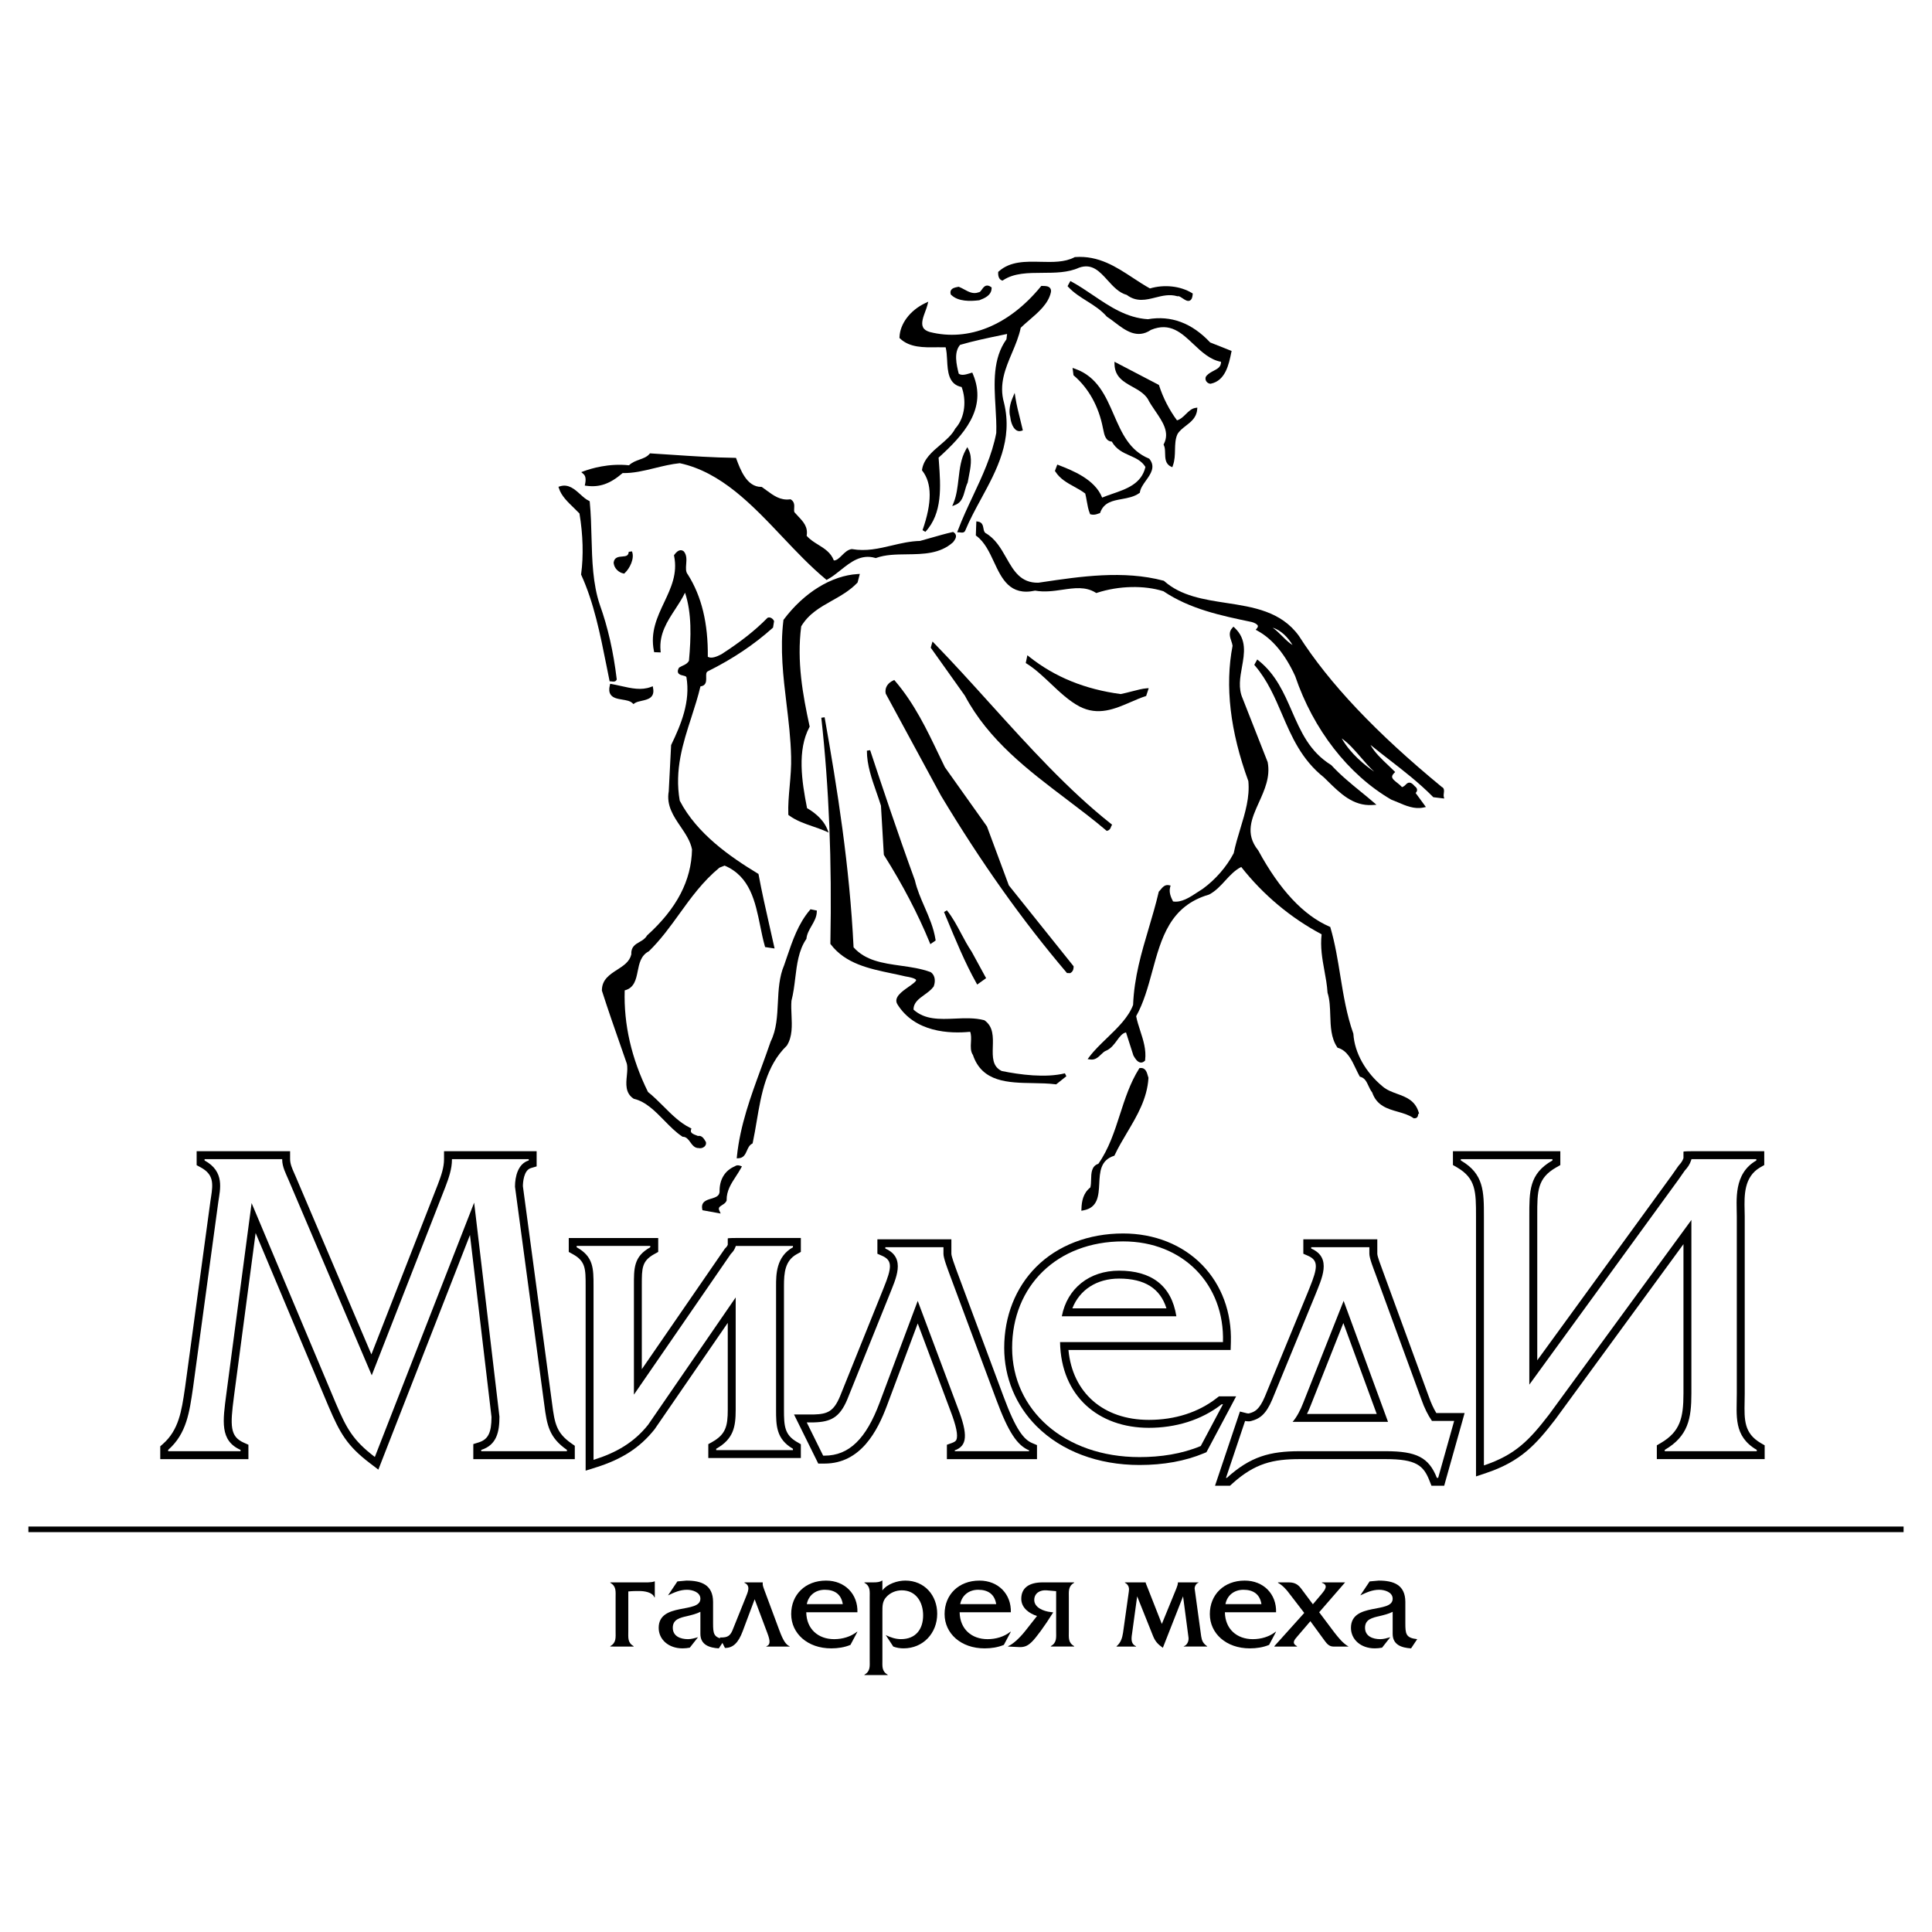 <?xml version="1.0" encoding="utf-8"?>
<!-- Generator: Adobe Illustrator 13.0.0, SVG Export Plug-In . SVG Version: 6.00 Build 14948)  -->
<!DOCTYPE svg PUBLIC "-//W3C//DTD SVG 1.0//EN" "http://www.w3.org/TR/2001/REC-SVG-20010904/DTD/svg10.dtd">
<svg version="1.0" id="Layer_1" xmlns="http://www.w3.org/2000/svg" xmlns:xlink="http://www.w3.org/1999/xlink" x="0px" y="0px"
	 width="192.756px" height="192.756px" viewBox="0 0 192.756 192.756" enable-background="new 0 0 192.756 192.756"
	 xml:space="preserve">
<g>
	<polygon fill-rule="evenodd" clip-rule="evenodd" fill="#FFFFFF" points="0,0 192.756,0 192.756,192.756 0,192.756 0,0 	"/>
	<path fill-rule="evenodd" clip-rule="evenodd" d="M55.083,140.033l-2.914-21.686c0.003-0.336,0.067-1.594,0.804-1.809l0.567-0.166
		v-0.592v-0.133v-0.789h-0.789H45.09h-0.789v0.789c0,0.836-0.279,1.629-0.609,2.504l-6.638,16.977
		c-2.049-4.814-7.555-17.752-7.557-17.754l-0.132-0.301c-0.218-0.49-0.422-0.951-0.422-1.426v-0.789h-0.79h-7.744h-0.79v0.789v0.133
		v0.469l0.413,0.225c1.281,0.697,1.24,1.588,1.021,2.973c0,0-0.053,0.342-0.054,0.348c0,0-2.523,18.555-2.523,18.545l-0.034,0.232
		c-0.325,2.199-0.604,4.098-2.187,5.492l-0.267,0.236v0.355v0.133v0.789h0.789h7.219h0.788v-0.789v-0.133v-0.512l-0.466-0.209
		c-1.373-0.613-1.362-1.678-0.982-4.564l0.024-0.191l2.143-16.16c2.288,5.441,7.273,17.293,7.275,17.299
		c1.139,2.658,1.832,3.918,4.138,5.674l0.833,0.633l0.379-0.975l8.761-22.436l2.148,18.158c-0.005,1.574-0.338,2.24-1.262,2.531
		l-0.554,0.174v0.578v0.133v0.789h0.79h8.547h0.789v-0.789v-0.133v-0.41l-0.338-0.236C55.516,142.963,55.339,142.035,55.083,140.033
		L55.083,140.033z M56.561,144.789h-8.547v-0.133c1.551-0.486,1.815-1.814,1.815-3.32l-2.523-21.348l-9.909,25.375
		c-2.212-1.682-2.83-2.877-3.892-5.355l-8.402-19.975l-2.522,19.045c-0.354,2.701-0.665,4.648,1.417,5.578v0.133h-7.219v-0.133
		c1.86-1.639,2.127-3.809,2.479-6.199l2.525-18.557c0.177-1.24,0.665-3.012-1.373-4.119v-0.133h7.744v0.045
		c0,0.709,0.354,1.373,0.62,1.992l8.314,19.529l7.34-18.775c0.353-0.93,0.663-1.816,0.663-2.746v-0.045h7.661v0.133
		c-1.062,0.311-1.372,1.594-1.372,2.613l2.922,21.744c0.267,2.082,0.487,3.279,2.259,4.518V144.789L56.561,144.789z"/>
	<path fill-rule="evenodd" clip-rule="evenodd" d="M78.217,140.648v-12.355c0-1.295,0.098-2.512,1.275-3.164l0.409-0.225v-0.465
		v-0.133v-0.791h-0.789H73.4c0,0-0.791,0-0.791,0.045v0.633c-0.064,0.145-0.128,0.227-0.254,0.352l-0.05,0.051l-0.04,0.061
		l-8.231,11.949v-8.312v-0.133c0-1.613,0-2.35,1.229-3.031l0.407-0.225v-0.465v-0.133v-0.791h-0.79h-7.345h-0.79v0.791v0.133v0.465
		l0.407,0.225c1.277,0.705,1.277,1.475,1.277,3.164v17.357v1.076l1.024-0.322c2.606-0.816,4.401-1.977,5.855-3.805l7.301-10.617
		v8.666c0,1.646-0.212,2.457-1.541,3.211l-0.4,0.225v0.461v0.133v0.787h0.788h7.655H79.9v-0.787v-0.133v-0.455l-0.393-0.227
		C78.274,143.148,78.217,142.27,78.217,140.648L78.217,140.648z M79.111,144.678h-7.655v-0.133c1.723-0.975,1.944-2.172,1.944-3.896
		v-11.205l-8.741,12.711c-1.413,1.77-3.184,2.789-5.442,3.496v-17.357c0-1.729,0-2.924-1.683-3.854v-0.133h7.345v0.133
		c-1.676,0.93-1.632,2.125-1.632,3.854v10.848l9.667-14.037c0.222-0.221,0.353-0.398,0.487-0.754v-0.043h5.711v0.133
		c-1.683,0.93-1.683,2.746-1.683,3.854v12.355c0,1.549,0,2.922,1.683,3.896V144.678L79.111,144.678z"/>
	<path fill-rule="evenodd" clip-rule="evenodd" d="M100.125,139.336c0,0-4.647-12.477-4.644-12.467l-0.096-0.26
		c-0.126-0.344-0.46-1.254-0.466-1.51v-0.664v-0.789h-0.791h-5.8h-0.791v0.789v0.133v0.518l0.474,0.207
		c1.055,0.459,0.964,1.197,0.16,3.184c0,0-0.18,0.451-0.177,0.443c0,0-4.208,10.441-4.201,10.428
		c-0.625,1.465-1.228,1.738-2.597,1.775h-0.708h-1.269l0.562,1.139l1.64,3.318l0.216,0.441h0.491h0.133
		c3.64,0,5.298-3.299,6.23-5.779l3.071-8.203c1.158,3.094,3.271,8.736,3.273,8.74c0.574,1.494,0.77,2.459,0.579,2.871
		c-0.026,0.057-0.085,0.189-0.417,0.307l-0.525,0.188v0.557v0.088v0.789h0.789h7.413h0.787v-0.789v-0.088v-0.523l-0.481-0.203
		C102.17,143.631,101.373,142.713,100.125,139.336L100.125,139.336z M102.672,144.789h-7.413v-0.088
		c1.243-0.443,1.333-1.549,0.311-4.205l-4.009-10.705l-3.81,10.174c-1.328,3.541-3.01,5.266-5.491,5.266h-0.133l-1.639-3.318h0.708
		c1.684-0.045,2.569-0.486,3.323-2.256l4.208-10.443c0.621-1.592,1.727-3.715-0.398-4.645v-0.133h5.8v0.664
		c0,0.443,0.436,1.549,0.611,2.035l4.647,12.477c1.243,3.363,2.131,4.602,3.285,5.09V144.789L102.672,144.789z"/>
	<path fill-rule="evenodd" clip-rule="evenodd" d="M123.328,139.316h-1.313h-0.131h-0.273l-0.213,0.166
		c-1.823,1.426-4.167,2.18-6.777,2.18c-4.547,0-7.618-2.709-8.022-6.973h15.417h0.765l0.023-0.764
		c0.093-2.98-0.919-5.719-2.847-7.709c-1.973-2.033-4.779-3.152-7.905-3.152c-3.439,0-6.519,1.184-8.672,3.336
		c-2.056,2.057-3.19,4.924-3.19,8.078c0,2.957,1.149,5.734,3.229,7.816c2.498,2.496,6.143,3.869,10.271,3.869
		c2.407,0,4.565-0.393,6.417-1.168l0.26-0.109l0.133-0.248l2.215-4.164L123.328,139.316L123.328,139.316z M119.801,144.268
		c-1.905,0.799-4.029,1.107-6.112,1.107c-7.528,0-12.709-4.738-12.709-10.896s4.473-10.625,11.071-10.625
		c6.022,0,10.142,4.336,9.964,10.049h-16.253c0.09,5.404,3.854,8.551,8.858,8.551c2.658,0,5.225-0.754,7.264-2.348h0.131
		L119.801,144.268L119.801,144.268z"/>
	<path fill-rule="evenodd" clip-rule="evenodd" d="M111.651,126.775c-2.965,0-5.179,1.766-5.713,4.549h11.428
		C116.879,128.232,114.842,126.775,111.651,126.775L111.651,126.775z M111.651,127.564c2.547,0,4.103,0.975,4.726,2.971h-9.389
		C107.716,128.684,109.422,127.564,111.651,127.564L111.651,127.564z"/>
	<path fill-rule="evenodd" clip-rule="evenodd" d="M130.024,139.959c-0.265,0.705-0.664,1.457-1.061,1.9h9.521l-4.429-12.072
		L130.024,139.959L130.024,139.959z M130.396,141.07c0.13-0.264,0.257-0.539,0.362-0.822l3.27-8.248l3.327,9.07H130.396
		L130.396,141.07z"/>
	<path fill-rule="evenodd" clip-rule="evenodd" d="M143.303,140.98c-0.281-0.465-0.53-1.006-0.755-1.648l-4.562-12.469l-0.095-0.26
		c-0.13-0.34-0.47-1.25-0.477-1.504v-0.664v-0.789h-0.792h-5.801h-0.787v0.789v0.133v0.518l0.471,0.207
		c1.054,0.459,0.963,1.197,0.16,3.18c0,0-0.181,0.453-0.175,0.439c0,0-4.295,10.436-4.293,10.428
		c-0.557,1.312-1.014,1.525-1.555,1.666c-0.041,0.012-0.036,0.012-0.036,0.012c-0.035,0.008-0.134,0-0.19-0.012l-0.707-0.178
		l-0.231,0.691l-1.906,5.674l-0.35,1.041h1.097h0.089h0.305l0.227-0.205c2.276-2.062,4.122-2.453,6.733-2.453h8.591
		c3.025,0,3.762,0.635,4.356,2.156l0.199,0.502h0.537h0.131h0.6l0.16-0.576l1.597-5.674l0.28-1.004h-1.04H143.303L143.303,140.98z
		 M143.487,147.445h-0.131c-0.798-2.037-2.036-2.658-5.093-2.658h-8.591c-2.97,0-4.919,0.531-7.265,2.658h-0.089l1.905-5.676
		c0,0,0.354,0.09,0.62,0c0.842-0.221,1.462-0.662,2.081-2.121l4.296-10.438c0.62-1.59,1.728-3.715-0.399-4.643v-0.133h5.801v0.664
		c0,0.443,0.443,1.547,0.621,2.033l4.562,12.471c0.309,0.885,0.664,1.592,1.063,2.166h2.214L143.487,147.445L143.487,147.445z"/>
	<path fill-rule="evenodd" clip-rule="evenodd" d="M175.671,143.975c-1.67-0.979-1.647-2.311-1.61-4.154
		c0.005-0.258,0.011-0.52,0.011-0.789v-17.67c0-0.188-0.006-0.381-0.011-0.588c-0.034-1.498-0.077-3.361,1.562-4.309l0.397-0.227
		v-0.457v-0.133v-0.789h-0.791h-6.478c0,0-0.791,0-0.791,0.045v0.646c-0.113,0.305-0.221,0.447-0.468,0.73l-0.028,0.031
		l-0.025,0.035c0,0-0.619,0.887-0.611,0.875l-13.455,18.496v-14.357v-0.135c-0.002-2.373-0.002-3.682,1.903-4.758l0.398-0.227
		v-0.461v-0.133v-0.789h-0.788h-9.138h-0.788v0.789v0.133v0.457l0.395,0.227c1.907,1.102,1.907,2.451,1.907,4.896v24.844v1.1
		l1.041-0.35c3.457-1.166,4.958-2.861,6.866-5.332l12.791-17.492v14.9c0,2.451-0.34,3.816-2.265,4.943l-0.392,0.229v0.453v0.133
		v0.789h0.788h9.181h0.79v-0.789v-0.133v-0.453L175.671,143.975L175.671,143.975z M175.272,144.789h-9.181v-0.133
		c2.348-1.371,2.659-3.143,2.659-5.625v-17.314l-14.221,19.441c-1.949,2.523-3.325,3.986-6.479,5.047v-24.844
		c0-2.48,0-4.252-2.303-5.58v-0.133h9.138v0.133c-2.348,1.328-2.305,3.1-2.305,5.58v16.785l14.885-20.461l0.617-0.885
		c0.312-0.355,0.491-0.576,0.668-1.107v-0.045h6.478v0.133c-2.305,1.328-1.948,3.986-1.948,5.58v17.67
		c0,2.215-0.356,4.254,1.992,5.625V144.789L175.272,144.789z"/>
	<path fill-rule="evenodd" clip-rule="evenodd" d="M99.941,27.968l0.08,0.029l0.07-0.046c1.094-0.717,2.467-0.723,3.919-0.73
		c1.248-0.005,2.541-0.011,3.646-0.513c1.295-0.463,2.054,0.374,2.855,1.261c0.556,0.613,1.13,1.245,1.907,1.455
		c0.968,0.733,1.921,0.496,2.843,0.264c0.697-0.176,1.421-0.358,2.184-0.137l0.044,0.012l0.044-0.01
		c0.105-0.026,0.306,0.109,0.468,0.218c0.238,0.16,0.481,0.324,0.709,0.217c0.213-0.101,0.265-0.389,0.282-0.598l0.01-0.104
		l-0.087-0.055c-1.163-0.702-2.758-0.872-4.184-0.453c-0.574-0.318-1.139-0.688-1.684-1.046c-1.685-1.108-3.428-2.254-5.777-2.085
		l-0.036,0.002l-0.031,0.017c-0.974,0.514-2.191,0.484-3.37,0.456c-1.493-0.035-3.039-0.072-4.187,0.958l-0.054,0.048l-0.004,0.07
		C99.574,27.603,99.7,27.877,99.941,27.968L99.941,27.968z"/>
	<path fill-rule="evenodd" clip-rule="evenodd" d="M114.528,31.848c-2.119-0.127-3.818-1.275-5.462-2.386
		c-0.687-0.464-1.398-0.944-2.128-1.345l-0.147-0.08l-0.079,0.146l-0.145,0.262l-0.057,0.105l0.081,0.088
		c0.536,0.577,1.196,0.991,1.834,1.391c0.689,0.434,1.406,0.882,1.993,1.549l0.015,0.019l0.021,0.013
		c0.25,0.158,0.505,0.353,0.774,0.559c1.04,0.792,2.217,1.688,3.609,0.741c1.897-0.785,3.034,0.29,4.238,1.429
		c0.812,0.768,1.652,1.555,2.748,1.758c-0.003,0.502-0.307,0.67-0.724,0.89c-0.243,0.128-0.49,0.259-0.696,0.473
		c-0.128,0.12-0.17,0.302-0.102,0.482c0.074,0.198,0.259,0.335,0.465,0.343l0.021,0.001l0.021-0.005
		c1.463-0.309,1.798-1.938,2.04-3.128l0.028-0.137l-0.129-0.051l-2.009-0.798C118.923,32.228,116.835,31.448,114.528,31.848
		L114.528,31.848z"/>
	<path fill-rule="evenodd" clip-rule="evenodd" d="M93.48,34.647c0.304-0.005,0.587-0.006,0.867,0.001
		c0.093,0.369,0.124,0.802,0.147,1.268c0.057,1.148,0.131,2.436,1.447,2.698c0.463,1.21,0.402,2.993-0.624,4.133l-0.013,0.016
		l-0.01,0.019c-0.322,0.614-0.917,1.122-1.493,1.613c-0.812,0.69-1.647,1.404-1.807,2.455l-0.01,0.07l0.043,0.057
		c0.964,1.241,0.972,3.177,0.015,5.917l0.281,0.169c1.727-1.849,1.528-4.55,1.356-6.932l-0.035-0.473
		c2.449-2.214,4.906-4.867,3.418-8.349l-0.059-0.138c0.003,0-0.141,0.043-0.141,0.043l-0.139,0.042
		c-0.355,0.11-0.791,0.238-1.071,0.026c-0.222-0.901-0.512-2.12,0.137-2.876c1.331-0.387,2.739-0.682,4.106-0.965l0.582-0.122
		l-0.064,0.533c-1.377,1.924-1.233,4.37-1.092,6.737c0.054,0.911,0.105,1.77,0.077,2.604c-0.425,2.239-1.4,4.317-2.345,6.327
		c-0.516,1.101-1.051,2.239-1.474,3.368l-0.082,0.216l0.231,0.009c0.023,0,0.054,0.005,0.088,0.009
		c0.134,0.021,0.357,0.052,0.468-0.148l0.003-0.008l0.005-0.008c0.448-1.086,1.033-2.162,1.598-3.202
		c1.566-2.882,3.186-5.863,2.279-9.57c-0.527-1.848,0.144-3.435,0.796-4.971c0.343-0.81,0.695-1.647,0.873-2.514
		c0.252-0.246,0.532-0.49,0.834-0.748c0.948-0.814,1.926-1.656,2.176-2.797c0.033-0.173,0.002-0.312-0.085-0.418
		c-0.165-0.202-0.477-0.206-0.703-0.208c-0.031,0-0.06-0.001-0.085-0.002l-0.083-0.003l-0.054,0.065
		c-3.167,3.866-7.204,5.518-11.075,4.534c-0.342-0.099-0.563-0.252-0.671-0.468c-0.211-0.416,0.02-1.039,0.224-1.588
		c0.083-0.221,0.16-0.431,0.209-0.625l0.088-0.345l-0.323,0.155c-1.499,0.72-2.5,2.051-2.548,3.39l-0.004,0.074l0.055,0.053
		C90.76,34.689,92.146,34.667,93.48,34.647L93.48,34.647z"/>
	<path fill-rule="evenodd" clip-rule="evenodd" d="M94.86,29.384l0.034,0.031c0.715,0.695,1.933,0.644,2.786,0.543l0.021-0.002
		l0.021-0.007c0.471-0.183,1.185-0.458,1.21-1.177l0.005-0.089l-0.072-0.053c-0.159-0.114-0.304-0.158-0.442-0.134
		c-0.214,0.037-0.34,0.218-0.453,0.379c-0.099,0.139-0.19,0.273-0.31,0.286l-0.02,0.001l-0.021,0.007
		c-0.523,0.196-0.979-0.052-1.419-0.292c-0.177-0.095-0.342-0.186-0.512-0.25l-0.044-0.016c-0.003,0-0.049,0.009-0.049,0.009
		l-0.075,0.015c-0.214,0.042-0.504,0.099-0.633,0.313c-0.069,0.112-0.08,0.243-0.036,0.393L94.86,29.384L94.86,29.384z"/>
	<path fill-rule="evenodd" clip-rule="evenodd" d="M116.088,44.358l0.036,0.077c0.106,0.206,0.11,0.486,0.118,0.783
		c0.011,0.492,0.021,1.049,0.549,1.313l0.17,0.084l0.062-0.177c0.188-0.53,0.198-1.06,0.208-1.571
		c0.014-0.542,0.024-1.054,0.237-1.537c0.181-0.331,0.503-0.581,0.842-0.846c0.521-0.404,1.057-0.823,1.129-1.604l0.02-0.214
		l-0.213,0.035c-0.368,0.06-0.665,0.35-0.95,0.632c-0.266,0.262-0.541,0.523-0.867,0.604c-0.769-1.038-1.368-2.2-1.782-3.465
		l-0.021-0.064l-0.06-0.032l-4.125-2.153l-0.251-0.132l0.007,0.285c0.041,1.241,0.927,1.734,1.784,2.211
		c0.569,0.317,1.158,0.646,1.524,1.199c0.206,0.407,0.481,0.815,0.752,1.209c0.749,1.097,1.454,2.131,0.867,3.288L116.088,44.358
		L116.088,44.358z"/>
	<path fill-rule="evenodd" clip-rule="evenodd" d="M110.968,49.274c-0.356,0.122-0.688,0.24-1.007,0.371
		c-0.717-1.825-2.959-2.704-4.318-3.233l-0.157-0.062l-0.059,0.158l-0.147,0.396l-0.031,0.077l0.047,0.071
		c0.464,0.73,1.189,1.128,1.891,1.513c0.373,0.204,0.754,0.417,1.088,0.675c0.06,0.241,0.108,0.493,0.149,0.74
		c0.075,0.42,0.149,0.855,0.307,1.241l0.031,0.08l0.085,0.021c0.309,0.074,0.527-0.005,0.705-0.068
		c0.041-0.015,0.08-0.029,0.118-0.04l0.08-0.023l0.028-0.078c0.376-1,1.234-1.156,2.145-1.322c0.605-0.111,1.231-0.225,1.741-0.591
		l0.057-0.041l0.011-0.069c0.061-0.389,0.336-0.777,0.604-1.152c0.459-0.64,0.979-1.364,0.345-2.146l-0.027-0.033l-0.039-0.016
		c-1.94-0.803-2.692-2.535-3.491-4.368c-0.812-1.868-1.649-3.799-3.861-4.58l-0.255-0.09l0.036,0.268l0.051,0.402l0.008,0.063
		l0.049,0.042c1.468,1.268,2.468,3.072,2.885,5.219c0.02,0.076,0.035,0.153,0.051,0.235c0.088,0.442,0.224,1.088,0.837,1.122
		c0.445,0.793,1.136,1.104,1.808,1.401c0.606,0.268,1.177,0.529,1.547,1.133C113.888,48.267,112.404,48.781,110.968,49.274
		L110.968,49.274z"/>
	<path fill-rule="evenodd" clip-rule="evenodd" d="M101.389,42.918c0.157,0.103,0.336,0.126,0.516,0.067l0.143-0.047l-0.034-0.148
		c-0.077-0.337-0.163-0.681-0.244-1.013c-0.166-0.659-0.336-1.34-0.444-2.004l-0.092-0.577l-0.225,0.54
		c-0.206,0.49-0.407,1.219-0.206,1.905l-0.008-0.032C100.825,41.945,100.987,42.654,101.389,42.918L101.389,42.918z"/>
	<path fill-rule="evenodd" clip-rule="evenodd" d="M96.274,48.928c0.074-0.262,0.148-0.534,0.259-0.756l0.011-0.023l0.005-0.024
		c0.03-0.172,0.064-0.352,0.102-0.541c0.178-0.897,0.381-1.914-0.002-2.692l-0.139-0.283l-0.155,0.274
		c-0.483,0.85-0.605,1.881-0.721,2.878c-0.095,0.808-0.19,1.644-0.48,2.369l-0.149,0.367l0.365-0.15
		C95.944,50.11,96.111,49.509,96.274,48.928L96.274,48.928z"/>
	<path fill-rule="evenodd" clip-rule="evenodd" d="M58.379,48.271l-0.036,0.175l0.178,0.023c1.302,0.173,2.351-0.198,3.6-1.272
		c1.063,0.026,2.109-0.226,3.215-0.498c0.809-0.198,1.646-0.402,2.487-0.486c4.113,0.883,7.219,4.163,10.221,7.335
		c1.387,1.466,2.821,2.981,4.337,4.24l0.086,0.072l0.099-0.054c0.448-0.242,0.879-0.586,1.297-0.92
		c1.004-0.802,2.044-1.631,3.46-1.222l0.052,0.016l0.051-0.018c0.922-0.331,1.955-0.344,3.05-0.357
		c1.63-0.021,3.314-0.042,4.602-1.199l0.013-0.011c0-0.001,0.01-0.016,0.01-0.016l0.034-0.045c0.118-0.16,0.28-0.378,0.237-0.614
		c-0.024-0.124-0.099-0.228-0.223-0.309l-0.059-0.039l-0.067,0.016c-0.68,0.154-1.429,0.369-2.152,0.576l-1.076,0.304
		c-0.979,0.024-1.913,0.242-2.816,0.456c-1.318,0.31-2.562,0.604-3.964,0.361l-0.025-0.004l-0.026,0.003
		c-0.393,0.057-0.689,0.352-0.978,0.637c-0.277,0.276-0.521,0.505-0.794,0.494c-0.29-0.779-0.933-1.183-1.559-1.569
		c-0.415-0.255-0.837-0.521-1.154-0.893c0.154-0.874-0.326-1.394-0.844-1.939c-0.125-0.13-0.25-0.264-0.371-0.406
		c-0.046-0.093-0.039-0.237-0.029-0.391c0.019-0.274,0.044-0.65-0.316-0.873l-0.05-0.032l-0.059,0.008
		c-0.951,0.123-1.631-0.377-2.35-0.906c-0.136-0.101-0.279-0.206-0.423-0.307l-0.043-0.03h-0.053
		c-1.438,0.01-2.085-1.743-2.472-2.79l-0.04-0.107l-0.114-0.001c-2.142-0.028-4.245-0.17-6.282-0.306l-2.101-0.136l-0.082-0.006
		l-0.055,0.064c-0.254,0.294-0.605,0.42-0.978,0.554c-0.366,0.13-0.742,0.271-1.064,0.573c-2.027-0.219-3.813,0.333-4.494,0.584
		l-0.265,0.098l0.213,0.185C58.421,47.471,58.477,47.793,58.379,48.271L58.379,48.271z"/>
	<path fill-rule="evenodd" clip-rule="evenodd" d="M60.797,67.846l0.026,0.128l0.131,0.005c0.023,0,0.053,0.005,0.087,0.01
		c0.134,0.02,0.357,0.051,0.466-0.149l0.026-0.046l-0.005-0.053c-0.329-2.732-0.876-5.144-1.673-7.371
		c-0.716-2.095-0.778-4.466-0.839-6.76c-0.029-1.156-0.061-2.352-0.174-3.514l-0.009-0.094l-0.084-0.04
		c-0.298-0.14-0.572-0.388-0.862-0.65c-0.548-0.495-1.17-1.057-2.009-0.794l-0.16,0.049l0.051,0.159
		c0.234,0.742,0.874,1.358,1.492,1.954c0.198,0.19,0.383,0.371,0.554,0.552c0.353,2.123,0.412,4.212,0.166,6.045l-0.006,0.048
		l0.021,0.044c1.259,2.769,1.885,5.899,2.49,8.926L60.797,67.846L60.797,67.846z"/>
	<path fill-rule="evenodd" clip-rule="evenodd" d="M144.037,79.439c-0.014-0.071,0-0.182,0.013-0.289
		c0.028-0.221,0.071-0.553-0.232-0.642l0.06,0.031c-6.594-5.422-11.267-10.362-14.29-15.101c-1.77-2.447-4.552-2.872-7.245-3.283
		c-2.222-0.339-4.519-0.689-6.194-2.185l-0.031-0.026l-0.038-0.01c-3.999-1.06-8.304-0.417-12.104,0.148l-0.367,0.055
		c-1.774,0.042-2.473-1.184-3.211-2.482c-0.538-0.947-1.095-1.924-2.09-2.483c-0.127-0.116-0.16-0.287-0.191-0.468
		c-0.046-0.25-0.108-0.592-0.52-0.659l-0.186-0.03l-0.008,0.189l-0.041,1.132l-0.003,0.088l0.07,0.052
		c0.811,0.603,1.285,1.615,1.741,2.594c0.781,1.675,1.591,3.405,4.104,2.857c0.932,0.168,1.841,0.039,2.719-0.09
		c1.187-0.173,2.31-0.337,3.318,0.289l0.064,0.042l0.075-0.024c2.176-0.708,4.711-0.767,6.627-0.156
		c2.649,1.786,5.773,2.438,8.795,3.067c0.263,0.064,0.563,0.213,0.621,0.373c0.007,0.026,0.033,0.105-0.082,0.25l-0.127,0.155
		l0.175,0.096c1.501,0.82,2.766,2.344,3.763,4.53c1.807,5.33,5.29,9.815,9.562,12.306l0.01,0.008l0.014,0.005
		c0.212,0.079,0.422,0.169,0.646,0.265c0.816,0.351,1.661,0.713,2.554,0.524l0.253-0.053l-0.152-0.208l-0.87-1.189
		c0.101-0.107,0.154-0.212,0.146-0.323c-0.011-0.162-0.132-0.274-0.229-0.348c-0.213-0.249-0.373-0.359-0.53-0.365
		c-0.172-0.005-0.288,0.112-0.389,0.216c-0.092,0.096-0.2,0.187-0.355,0.234c-0.128-0.144-0.286-0.277-0.447-0.403
		c-0.26-0.201-0.531-0.409-0.543-0.616c-0.009-0.108,0.056-0.233,0.189-0.37l0.118-0.118l-0.118-0.117
		c-0.175-0.174-0.365-0.354-0.565-0.544c-0.664-0.625-1.393-1.317-1.779-2.042c0.612,0.495,1.228,0.978,1.828,1.442
		c1.478,1.142,3.001,2.322,4.397,3.732l0.041,0.042l0.06,0.007l0.795,0.096l0.232,0.028L144.037,79.439L144.037,79.439z
		 M133.874,73.679c0.673,0.471,1.262,1.144,1.883,1.863c0.43,0.5,0.872,1.01,1.349,1.449c-0.898-0.614-2.348-1.767-3.234-3.306
		L133.874,73.679L133.874,73.679z M128.956,64.356c-0.365-0.225-0.692-0.549-1.032-0.89c-0.299-0.299-0.607-0.602-0.953-0.846
		C127.793,62.875,128.501,63.581,128.956,64.356L128.956,64.356z"/>
	<path fill-rule="evenodd" clip-rule="evenodd" d="M70.433,113.963l-0.007-0.029l-0.015-0.023c-0.014-0.021-0.027-0.047-0.043-0.072
		c-0.123-0.213-0.349-0.59-0.732-0.502l-0.072-0.029c-0.495-0.178-0.703-0.303-0.622-0.586l0.04-0.135l-0.126-0.061
		c-0.997-0.484-1.852-1.336-2.675-2.162c-0.492-0.49-0.999-0.994-1.531-1.418c-1.649-3.33-2.428-6.738-2.324-10.137
		c0.954-0.242,1.131-1.084,1.295-1.904c0.154-0.772,0.312-1.57,1.096-1.985l0.021-0.01l0.017-0.019
		c1.175-1.148,2.119-2.458,3.032-3.724c1.144-1.586,2.327-3.227,3.988-4.598l0.517-0.208c2.545,1.074,3.061,3.595,3.558,6.035
		c0.141,0.699,0.275,1.358,0.456,1.99l0.029,0.104l0.107,0.015l0.598,0.09l0.239,0.035c0,0.001-0.052-0.236-0.052-0.236
		l-0.487-2.166c-0.365-1.615-0.744-3.284-1.052-4.959l-0.014-0.074l-0.065-0.039c-2.731-1.653-6.083-3.971-7.792-7.273
		c-0.538-3.069,0.324-5.735,1.162-8.314c0.323-1.003,0.656-2.042,0.906-3.089c0.167-0.024,0.309-0.075,0.401-0.175
		c0.185-0.196,0.176-0.486,0.169-0.742c-0.009-0.307-0.007-0.5,0.161-0.585c2.489-1.241,4.606-2.656,6.465-4.325l0.045-0.039
		l0.009-0.058l0.086-0.531l0.009-0.05l-0.022-0.046c-0.088-0.195-0.371-0.407-0.612-0.297l-0.028,0.012l-0.021,0.023
		c-1.19,1.216-2.688,2.396-4.575,3.61c-0.467,0.243-0.996,0.459-1.354,0.251c0.035-3.345-0.616-6.031-1.99-8.206l-0.005-0.01
		l-0.008-0.007c-0.212-0.257-0.184-0.63-0.154-1.023c0.034-0.442,0.068-0.899-0.23-1.26l-0.01-0.013L68.204,55
		c-0.101-0.082-0.22-0.116-0.342-0.101c-0.19,0.025-0.381,0.17-0.577,0.442l-0.042,0.06l0.014,0.071
		c0.357,1.761-0.3,3.155-0.995,4.63c-0.688,1.458-1.4,2.969-1.021,4.838l0.025,0.128l0.132,0.005l0.333,0.012l0.189,0.007
		l-0.018-0.189c-0.149-1.659,0.677-2.92,1.478-4.14c0.344-0.523,0.693-1.065,0.966-1.631c0.684,2.044,0.602,4.458,0.392,6.785
		c-0.129,0.259-0.335,0.361-0.595,0.484c-0.114,0.055-0.235,0.112-0.359,0.188l-0.036,0.023l-0.022,0.038
		c-0.104,0.19-0.128,0.344-0.071,0.47c0.082,0.183,0.294,0.232,0.479,0.275c0.149,0.034,0.299,0.071,0.35,0.155
		c0.425,2.453-0.556,4.771-1.511,6.754l-0.014,0.03l-0.002,0.034l-0.236,4.595l0.002-0.021c-0.256,1.418,0.475,2.491,1.18,3.528
		c0.482,0.711,0.981,1.444,1.141,2.275c-0.062,3.101-1.522,5.904-4.469,8.567l-0.019,0.019l-0.013,0.021
		c-0.18,0.308-0.463,0.47-0.736,0.627c-0.428,0.242-0.864,0.497-0.821,1.243c-0.175,0.734-0.775,1.121-1.413,1.531
		c-0.747,0.48-1.52,0.977-1.52,2.057v0.027l0.008,0.023c0.608,1.898,1.24,3.715,1.914,5.637l0.557,1.6
		c0.093,0.35,0.052,0.777,0.009,1.229c-0.08,0.811-0.169,1.729,0.664,2.281l0.025,0.016l0.029,0.008
		c1.174,0.279,2.109,1.234,3.012,2.156c0.569,0.582,1.159,1.186,1.799,1.604l0.04,0.023l0.046,0.002
		c0.33,0.014,0.519,0.27,0.717,0.543c0.207,0.287,0.442,0.607,0.859,0.582l-0.058-0.004c0.21,0.059,0.456,0.002,0.614-0.145
		C70.414,114.277,70.466,114.121,70.433,113.963L70.433,113.963z"/>
	<path fill-rule="evenodd" clip-rule="evenodd" d="M62.336,57.17c0.485-0.448,1.002-1.449,0.715-2.161l-0.321,0.046
		c-0.038,0.402-0.251,0.437-0.658,0.469c-0.332,0.025-0.787,0.062-0.848,0.607l-0.002,0.018l0.002,0.019
		c0.059,0.568,0.53,0.955,0.965,1.044l0.085,0.018L62.336,57.17L62.336,57.17z"/>
	<path fill-rule="evenodd" clip-rule="evenodd" d="M80.52,80.631c-0.536-2.711-0.992-5.781,0.233-8.081l0.029-0.054l-0.014-0.06
		c-0.672-3.105-1.287-6.43-0.831-9.947c0.755-1.258,1.875-1.888,3.059-2.555c0.875-0.492,1.779-1,2.534-1.784l0.029-0.031
		l0.012-0.042l0.155-0.595l0.058-0.222l-0.228,0.014c-2.592,0.15-5.343,1.847-7.363,4.538l-0.027,0.035l-0.005,0.045
		c-0.351,2.861-0.015,5.643,0.309,8.333c0.207,1.711,0.419,3.48,0.458,5.265c0.031,0.972-0.058,1.979-0.144,2.954
		c-0.087,0.981-0.168,1.908-0.134,2.777l0.003,0.08l0.063,0.048c0.715,0.53,1.561,0.821,2.379,1.103
		c0.399,0.138,0.814,0.28,1.203,0.447l0.378,0.165l-0.16-0.381C82.069,81.607,81.016,80.912,80.52,80.631L80.52,80.631z"/>
	<path fill-rule="evenodd" clip-rule="evenodd" d="M141.539,110.961c-0.36-1.178-1.268-1.51-2.143-1.828
		c-0.497-0.182-1.012-0.369-1.427-0.717c-1.729-1.42-2.828-3.387-2.942-5.264l-0.003-0.021l-0.007-0.023
		c-0.656-1.84-0.981-3.826-1.293-5.744c-0.257-1.595-0.524-3.243-0.983-4.807l-0.023-0.076l-0.072-0.031
		c-2.587-1.114-4.979-3.671-7.108-7.598l-0.008-0.013l-0.01-0.012c-1.326-1.654-0.642-3.169,0.085-4.774
		c0.563-1.247,1.146-2.536,0.875-3.993l-0.003-0.016l-0.004-0.014l-2.503-6.366c-0.44-1.002-0.248-2.073-0.06-3.11
		c0.244-1.36,0.499-2.764-0.727-3.917l-0.121-0.115l-0.112,0.122c-0.404,0.428-0.237,0.922-0.101,1.319
		c0.056,0.167,0.107,0.324,0.124,0.467c-0.772,4-0.243,8.541,1.575,13.501c0.154,1.606-0.312,3.137-0.804,4.759
		c-0.242,0.792-0.489,1.61-0.656,2.432c-0.711,1.357-1.806,2.618-3.079,3.55c-0.173,0.107-0.36,0.23-0.541,0.35
		c-0.788,0.52-1.604,1.052-2.434,0.915c-0.226-0.441-0.422-0.912-0.29-1.418l0.046-0.17l-0.173-0.035
		c-0.398-0.082-0.646,0.225-0.826,0.447c-0.052,0.064-0.101,0.125-0.142,0.164l-0.039,0.035l-0.01,0.051
		c-0.286,1.225-0.644,2.433-0.991,3.601c-0.716,2.41-1.455,4.901-1.56,7.649c-0.459,1.234-1.551,2.287-2.606,3.305
		c-0.659,0.635-1.281,1.234-1.761,1.875l-0.17,0.227l0.28,0.039c0.474,0.066,0.785-0.236,1.062-0.504
		c0.169-0.164,0.331-0.32,0.514-0.381l0.009-0.004l0.008-0.002c0.474-0.217,0.786-0.645,1.061-1.021
		c0.28-0.391,0.535-0.717,0.896-0.791l0.731,2.285l0.005,0.016l0.008,0.014c0.162,0.293,0.387,0.637,0.688,0.686
		c0.104,0.016,0.261,0.004,0.42-0.146l0.046-0.041l0.008-0.061c0.126-1.027-0.186-1.986-0.486-2.912
		c-0.154-0.475-0.314-0.967-0.409-1.459c0.749-1.338,1.184-2.922,1.602-4.459c0.913-3.362,1.778-6.535,5.658-7.672l0.02-0.004
		l0.012-0.009c0.644-0.341,1.136-0.878,1.609-1.396c0.492-0.536,0.96-1.036,1.582-1.35c2.172,2.767,4.941,5.087,8.021,6.719
		c-0.146,1.263,0.064,2.455,0.275,3.607c0.132,0.716,0.268,1.454,0.314,2.204l0.002,0.02l0.005,0.02
		c0.217,0.678,0.242,1.465,0.266,2.225c0.036,1.115,0.072,2.27,0.693,3.191l0.033,0.049l0.057,0.016
		c0.917,0.279,1.354,1.203,1.776,2.098c0.121,0.25,0.231,0.486,0.355,0.709l0.033,0.061l0.064,0.02
		c0.445,0.129,0.612,0.49,0.805,0.91c0.104,0.225,0.213,0.453,0.369,0.656c0.459,1.32,1.524,1.625,2.557,1.918
		c0.564,0.162,1.099,0.314,1.54,0.623l0.041,0.029l0.049,0.002c0.365,0.014,0.387-0.287,0.395-0.387
		c0-0.012,0.002-0.021,0.002-0.037l0.092-0.041L141.539,110.961L141.539,110.961z"/>
	<path fill-rule="evenodd" clip-rule="evenodd" d="M93.238,64.209l-0.201-0.206l-0.079,0.276l-0.075,0.263l-0.023,0.078l0.046,0.065
		l3.36,4.725c2.371,4.453,6.318,7.438,10.134,10.325c1.32,1,2.69,2.036,3.95,3.105l0.069,0.058l0.085-0.025
		c0.229-0.067,0.299-0.254,0.342-0.378c0.014-0.035,0.026-0.068,0.039-0.091l0.067-0.124l-0.109-0.088
		c-4.258-3.362-8.238-7.766-12.09-12.026C96.948,68.168,95.079,66.103,93.238,64.209L93.238,64.209z"/>
	<path fill-rule="evenodd" clip-rule="evenodd" d="M132.424,77.89c1.271,1.252,2.58,2.548,4.495,2.427l0.41-0.026l-0.312-0.267
		c-0.381-0.33-0.776-0.653-1.2-0.996c-1.003-0.819-2.044-1.666-2.986-2.682l-0.015-0.017l-0.021-0.011
		c-2.142-1.332-3.001-3.301-3.913-5.386c-0.782-1.792-1.594-3.645-3.293-5.012l-0.155-0.125l-0.095,0.175l-0.144,0.262l-0.055,0.102
		l0.075,0.086c1.248,1.463,1.981,3.178,2.692,4.836c0.956,2.229,1.944,4.536,4.194,6.315l-0.014-0.011L132.424,77.89L132.424,77.89z
		"/>
	<path fill-rule="evenodd" clip-rule="evenodd" d="M107.699,70.484c1.867,0.968,3.528,0.248,5.132-0.447
		c0.497-0.215,0.969-0.419,1.442-0.573l0.08-0.025l0.025-0.082l0.152-0.462l0.077-0.236l-0.25,0.019
		c-0.363,0.026-0.881,0.16-1.428,0.301c-0.377,0.098-0.767,0.199-1.121,0.268c-3.573-0.481-6.551-1.692-9.097-3.704l-0.212-0.167
		l-0.053,0.266l-0.084,0.397l-0.022,0.114l0.101,0.062c0.831,0.517,1.622,1.265,2.387,1.987
		C105.73,69.054,106.661,69.935,107.699,70.484L107.699,70.484z"/>
	<path fill-rule="evenodd" clip-rule="evenodd" d="M100.652,88.335l-2.176-5.86l-0.009-0.021l-0.011-0.019l-4.179-5.881l-0.62-1.284
		c-1.194-2.497-2.43-5.08-4.353-7.329l-0.083-0.096l-0.113,0.052c-0.447,0.203-0.875,0.649-0.738,1.297l0.005,0.024l0.012,0.021
		l5.497,10.145c4.001,6.661,8.092,12.428,12.519,17.637l0.046,0.058l0.074,0.002l0.201,0.008l0.049,0.001l0.044-0.026
		c0.28-0.173,0.291-0.447,0.297-0.595l0.001-0.062l-0.037-0.048L100.652,88.335L100.652,88.335z"/>
	<path fill-rule="evenodd" clip-rule="evenodd" d="M60.879,68.222l-0.036,0.151c-0.098,0.394-0.073,0.694,0.076,0.92
		c0.232,0.352,0.708,0.429,1.165,0.506c0.388,0.064,0.788,0.129,1.013,0.35l0.1,0.098l0.114-0.082
		c0.176-0.126,0.451-0.188,0.719-0.247c0.583-0.128,1.31-0.287,1.131-1.254l-0.035-0.197l-0.186,0.071
		c-0.958,0.362-1.945,0.139-2.989-0.097c-0.298-0.066-0.607-0.136-0.917-0.192L60.879,68.222L60.879,68.222z"/>
	<path fill-rule="evenodd" clip-rule="evenodd" d="M99.945,106.855c-0.947-0.449-0.92-1.4-0.892-2.408
		c0.031-0.99,0.062-2.016-0.818-2.639l-0.025-0.018l-0.029-0.008c-0.935-0.244-1.938-0.199-2.908-0.156
		c-1.54,0.066-2.993,0.125-4.129-0.893c-0.012-0.688,0.519-1.076,1.082-1.48c0.33-0.238,0.671-0.486,0.908-0.803l0.015-0.018
		l0.008-0.023c0.166-0.436,0.188-1.064-0.281-1.402l-0.018-0.014l-0.021-0.008c-0.936-0.35-1.97-0.497-2.972-0.637
		c-1.806-0.255-3.514-0.5-4.704-1.835c-0.393-8.101-1.62-15.817-2.889-22.95l-0.33,0.047c0.77,6.956,1.065,14.315,0.905,22.5
		l-0.002,0.058l0.036,0.046c1.467,1.935,3.825,2.429,6.106,2.906c0.445,0.094,0.905,0.189,1.346,0.295
		c0.994,0.158,1.063,0.34,1.068,0.359c0.031,0.137-0.445,0.471-0.763,0.691c-0.664,0.467-1.493,1.045-1.117,1.713
		c1.748,2.842,5.251,2.965,7.272,2.764c0.113,0.305,0.1,0.668,0.08,1.023c-0.028,0.463-0.055,0.943,0.211,1.311l-0.023-0.045
		c0.909,2.746,3.511,2.791,6.031,2.832c0.743,0.014,1.514,0.027,2.208,0.115l0.069,0.01l0.058-0.045l0.962-0.766l-0.144-0.293
		C104.314,107.562,101.758,107.225,99.945,106.855L99.945,106.855z"/>
	<path fill-rule="evenodd" clip-rule="evenodd" d="M86.49,74.897c-0.002,1.419,0.484,2.807,0.954,4.149
		c0.153,0.442,0.313,0.897,0.449,1.339l0.285,4.859l0.003,0.044l0.023,0.036c1.849,2.932,3.375,5.854,4.539,8.684l0.077,0.192
		l0.171-0.12l0.273-0.188l0.085-0.061l-0.016-0.104c-0.178-1.146-0.64-2.209-1.088-3.238c-0.374-0.856-0.757-1.742-0.965-2.654
		l-0.002-0.009l-0.003-0.01c-1.736-4.764-3.376-9.685-4.461-12.971L86.49,74.897L86.49,74.897z"/>
	<path fill-rule="evenodd" clip-rule="evenodd" d="M97.497,98.23l0.151-0.109l0.616-0.445l0.121-0.084l-0.072-0.131l-1.375-2.519
		c-0.386-0.569-0.718-1.197-1.042-1.803c-0.428-0.806-0.87-1.64-1.426-2.316l-0.283,0.169l0.195,0.474
		c0.94,2.271,1.908,4.621,3.025,6.603L97.497,98.23L97.497,98.23z"/>
	<path fill-rule="evenodd" clip-rule="evenodd" d="M80.961,90.738l-0.095-0.02l-0.064,0.075c-1.156,1.355-1.731,3.045-2.286,4.677
		c0,0-0.281,0.821-0.276,0.81c-0.504,1.17-0.569,2.486-0.632,3.76c-0.065,1.328-0.132,2.701-0.712,3.857l-0.006,0.01l-0.003,0.012
		c-0.307,0.902-0.642,1.812-0.964,2.691c-1.024,2.787-2.082,5.666-2.401,8.764l-0.019,0.195l0.193-0.012
		c0.502-0.025,0.672-0.416,0.825-0.76c0.122-0.277,0.238-0.537,0.5-0.682l0.066-0.039l0.016-0.074
		c0.149-0.703,0.273-1.43,0.391-2.135c0.461-2.713,0.935-5.52,2.991-7.529l0.014-0.014l0.011-0.016
		c0.557-0.885,0.506-1.975,0.46-3.029c-0.023-0.477-0.044-0.971-0.007-1.43c0.19-0.729,0.287-1.506,0.378-2.26
		c0.166-1.365,0.337-2.779,1.09-3.882l0.025-0.035l0.004-0.041c0.047-0.456,0.282-0.861,0.508-1.254
		c0.248-0.43,0.505-0.874,0.523-1.389l0.005-0.141l-0.138-0.029L80.961,90.738L80.961,90.738z"/>
	<path fill-rule="evenodd" clip-rule="evenodd" d="M114.512,107.303c-0.089-0.316-0.229-0.801-0.751-0.744l-0.082,0.008
		l-0.041,0.068c-0.884,1.404-1.401,3.006-1.901,4.555c-0.545,1.693-1.111,3.443-2.157,4.924c-0.688,0.219-0.707,0.934-0.721,1.572
		c-0.005,0.275-0.016,0.557-0.074,0.783c-0.729,0.578-0.863,1.393-0.888,2.119l-0.009,0.209l0.204-0.039
		c1.459-0.271,1.519-1.484,1.58-2.656c0.06-1.197,0.118-2.328,1.447-2.779l0.067-0.021l0.028-0.064
		c0.36-0.77,0.811-1.529,1.249-2.264c0.98-1.652,1.994-3.359,2.118-5.414v-0.033l-0.011-0.033
		C114.551,107.436,114.532,107.371,114.512,107.303L114.512,107.303z"/>
	<path fill-rule="evenodd" clip-rule="evenodd" d="M73.306,116.365c-1.002,0.428-1.54,1.332-1.514,2.551
		c-0.041,0.408-0.344,0.527-0.84,0.676c-0.46,0.137-1.033,0.309-0.889,1.041l0.022,0.113l0.113,0.02l1.392,0.252l0.312,0.057
		l-0.13-0.289c-0.129-0.283-0.009-0.377,0.28-0.559c0.175-0.111,0.358-0.225,0.433-0.424l0.011-0.029v-0.031
		c-0.014-0.936,0.447-1.645,0.935-2.391c0.171-0.262,0.347-0.531,0.499-0.811l0.093-0.168l-0.18-0.066
		C73.644,116.232,73.449,116.256,73.306,116.365L73.306,116.365z"/>
	<polygon fill-rule="evenodd" clip-rule="evenodd" points="189.921,152.861 189.921,152.303 2.834,152.303 2.834,152.861 
		189.921,152.861 	"/>
	<path fill-rule="evenodd" clip-rule="evenodd" d="M65.287,157.777h0.042v1.586h-0.042c-0.194-0.514-1.015-0.625-1.475-0.625
		c0,0-0.612-0.016-1.127,0.041v3.967c0,0.639-0.083,1.141,0.528,1.488v0.043H60.89v-0.043c0.611-0.348,0.529-0.85,0.529-1.504
		v-3.324c0-0.627,0.083-1.143-0.529-1.49v-0.041h3.756C64.882,157.848,65.105,157.861,65.287,157.777L65.287,157.777z"/>
	<path fill-rule="evenodd" clip-rule="evenodd" d="M69.878,163.008v-2.197c-0.403,0.209-0.876,0.32-1.336,0.432
		c-0.667,0.154-1.418,0.307-1.418,1.156c0,0.861,0.778,1.141,1.516,1.141c0.334,0,0.668-0.098,1.002-0.195l-0.821,1.043
		c-0.237,0.043-0.487,0.07-0.723,0.07c-1.405,0-2.38-0.891-2.38-2.045c0-2.588,4.16-1.393,4.16-2.908
		c0-0.668-0.821-0.893-1.336-0.893c-0.709,0-1.265,0.266-1.893,0.559l0.934-1.393l0.903-0.082c1.503,0,2.643,0.432,2.658,2.113
		v2.088c0,1.1,0.029,1.518,1.183,1.643l-0.612,0.918C70.797,164.4,69.878,164.123,69.878,163.008L69.878,163.008z"/>
	<path fill-rule="evenodd" clip-rule="evenodd" d="M75.292,159.559l-1.198,3.201c-0.417,1.113-0.945,1.654-1.726,1.654h-0.041
		l-0.515-1.043h0.223c0.528-0.014,0.807-0.152,1.043-0.709l1.322-3.285c0.194-0.5,0.542-1.168-0.126-1.461v-0.041h1.824v0.209
		c0,0.139,0.139,0.486,0.194,0.639l1.461,3.926c0.39,1.057,0.667,1.447,1.029,1.6v0.029H76.46v-0.029
		c0.389-0.139,0.417-0.486,0.097-1.322L75.292,159.559L75.292,159.559z"/>
	<path fill-rule="evenodd" clip-rule="evenodd" d="M84.085,160.045h-3.59c0.166-0.875,0.862-1.434,1.794-1.434
		C83.292,158.611,83.932,159.072,84.085,160.045L84.085,160.045z M80.44,160.854h5.105c0.056-1.795-1.238-3.158-3.129-3.158
		c-2.073,0-3.479,1.404-3.479,3.338c0,1.936,1.628,3.424,3.994,3.424c0.653,0,1.322-0.098,1.919-0.348l0.695-1.309h-0.041
		c-0.641,0.5-1.448,0.738-2.282,0.738C81.649,163.539,80.467,162.551,80.44,160.854L80.44,160.854z"/>
	<path fill-rule="evenodd" clip-rule="evenodd" d="M87.995,157.695h0.041v0.986c0.474-0.654,1.503-0.986,2.282-0.986
		c1.935,0,3.187,1.488,3.187,3.311c0,1.936-1.405,3.451-3.354,3.451c-0.362,0-0.709-0.057-1.03-0.18l-0.75-1.143
		c0.487,0.236,0.987,0.404,1.516,0.404c1.476,0,2.213-0.988,2.213-2.379c0-1.295-0.696-2.492-2.129-2.492
		c-0.584,0-1.154,0.236-1.544,0.668c-0.404,0.432-0.39,0.934-0.39,1.488v4.773c0,0.641-0.083,1.141,0.529,1.49v0.039h-2.323v-0.039
		c0.611-0.35,0.528-0.85,0.528-1.49v-6.191c0-0.641,0.083-1.156-0.528-1.49v-0.041h0.918
		C87.466,157.875,87.799,157.848,87.995,157.695L87.995,157.695z"/>
	<path fill-rule="evenodd" clip-rule="evenodd" d="M99.391,160.045H95.8c0.167-0.875,0.863-1.434,1.796-1.434
		C98.596,158.611,99.237,159.072,99.391,160.045L99.391,160.045z M95.744,160.854h5.107c0.055-1.795-1.238-3.158-3.132-3.158
		c-2.073,0-3.477,1.404-3.477,3.338c0,1.936,1.626,3.424,3.992,3.424c0.654,0,1.322-0.098,1.921-0.348l0.696-1.309h-0.043
		c-0.64,0.5-1.446,0.738-2.282,0.738C96.955,163.539,95.772,162.551,95.744,160.854L95.744,160.854z"/>
	<path fill-rule="evenodd" clip-rule="evenodd" d="M104.426,158.668c-0.654-0.057-1.238,0.279-1.238,0.961
		c0,0.75,0.904,1.127,1.656,1.209l0.235,0.029c-0.891,1.434-1.71,2.518-2.1,2.908c-0.376,0.375-0.71,0.584-1.295,0.555l-1.1-0.053
		v-0.043c0.418-0.154,1.1-0.752,1.685-1.488l1.196-1.518c-0.752-0.236-1.572-0.793-1.572-1.711c0-1.1,0.779-1.643,2.144-1.643h3.13
		v0.041c-0.612,0.348-0.529,0.863-0.529,1.504v3.326c0,0.639-0.083,1.141,0.529,1.488v0.043h-2.323v-0.043
		c0.611-0.348,0.528-0.85,0.528-1.488v-3.994L104.426,158.668L104.426,158.668z"/>
	<path fill-rule="evenodd" clip-rule="evenodd" d="M117.52,157.889v-0.014h2.059v0.027c-0.236,0.07-0.39,0.361-0.39,0.584
		l0.654,4.773c0.07,0.445,0.195,0.709,0.598,0.988v0.029h-2.337v-0.029c0.348-0.111,0.515-0.529,0.474-0.863l-0.543-4.119
		l-2.017,5.135c-0.503-0.361-0.752-0.625-0.975-1.168l-1.588-3.967l-0.514,3.758c-0.097,0.584-0.07,1.016,0.403,1.225v0.029h-1.948
		v-0.029c0.432-0.361,0.571-0.834,0.653-1.363l0.572-4.076c0.041-0.266,0.069-0.656-0.391-0.906v-0.027h1.085h0.988v0.014
		c0,0.07,0.154,0.404,0.209,0.557l1.405,3.576l1.447-3.535C117.45,158.264,117.52,158.07,117.52,157.889L117.52,157.889z"/>
	<path fill-rule="evenodd" clip-rule="evenodd" d="M125.854,160.045h-3.59c0.166-0.875,0.862-1.434,1.794-1.434
		C125.062,158.611,125.701,159.072,125.854,160.045L125.854,160.045z M122.208,160.854h5.106c0.056-1.795-1.237-3.158-3.13-3.158
		c-2.073,0-3.479,1.404-3.479,3.338c0,1.936,1.628,3.424,3.992,3.424c0.655,0,1.322-0.098,1.921-0.348l0.695-1.309h-0.042
		c-0.64,0.5-1.446,0.738-2.282,0.738C123.419,163.539,122.236,162.551,122.208,160.854L122.208,160.854z"/>
	<path fill-rule="evenodd" clip-rule="evenodd" d="M129.401,164.234v0.043h-2.255v-0.043l2.979-3.312l-1.434-1.863
		c-0.334-0.461-0.709-0.877-1.184-1.143v-0.041h1.059c0.474,0,0.862,0.111,1.225,0.584l1.196,1.6l0.904-1.07
		c0.278-0.334,0.683-0.848,0-1.072v-0.041h2.31l-2.587,2.979l1.516,2.018c0.403,0.514,0.836,1.07,1.42,1.406h-1.503
		c-0.417,0-0.654-0.266-0.877-0.572l-1.434-1.961l-1.308,1.529C129.18,163.566,128.817,163.941,129.401,164.234L129.401,164.234z"/>
	<path fill-rule="evenodd" clip-rule="evenodd" d="M138.946,163.008v-2.197c-0.403,0.209-0.876,0.32-1.336,0.432
		c-0.668,0.154-1.42,0.307-1.42,1.156c0,0.861,0.78,1.141,1.518,1.141c0.334,0,0.667-0.098,1.002-0.195l-0.821,1.043
		c-0.236,0.043-0.486,0.07-0.724,0.07c-1.405,0-2.38-0.891-2.38-2.045c0-2.588,4.161-1.393,4.161-2.908
		c0-0.668-0.82-0.893-1.336-0.893c-0.709,0-1.266,0.266-1.892,0.559l0.931-1.393l0.906-0.082c1.502,0,2.643,0.432,2.656,2.113v2.088
		c0,1.1,0.028,1.518,1.183,1.643l-0.611,0.918C139.864,164.4,138.946,164.123,138.946,163.008L138.946,163.008z"/>
</g>
</svg>
